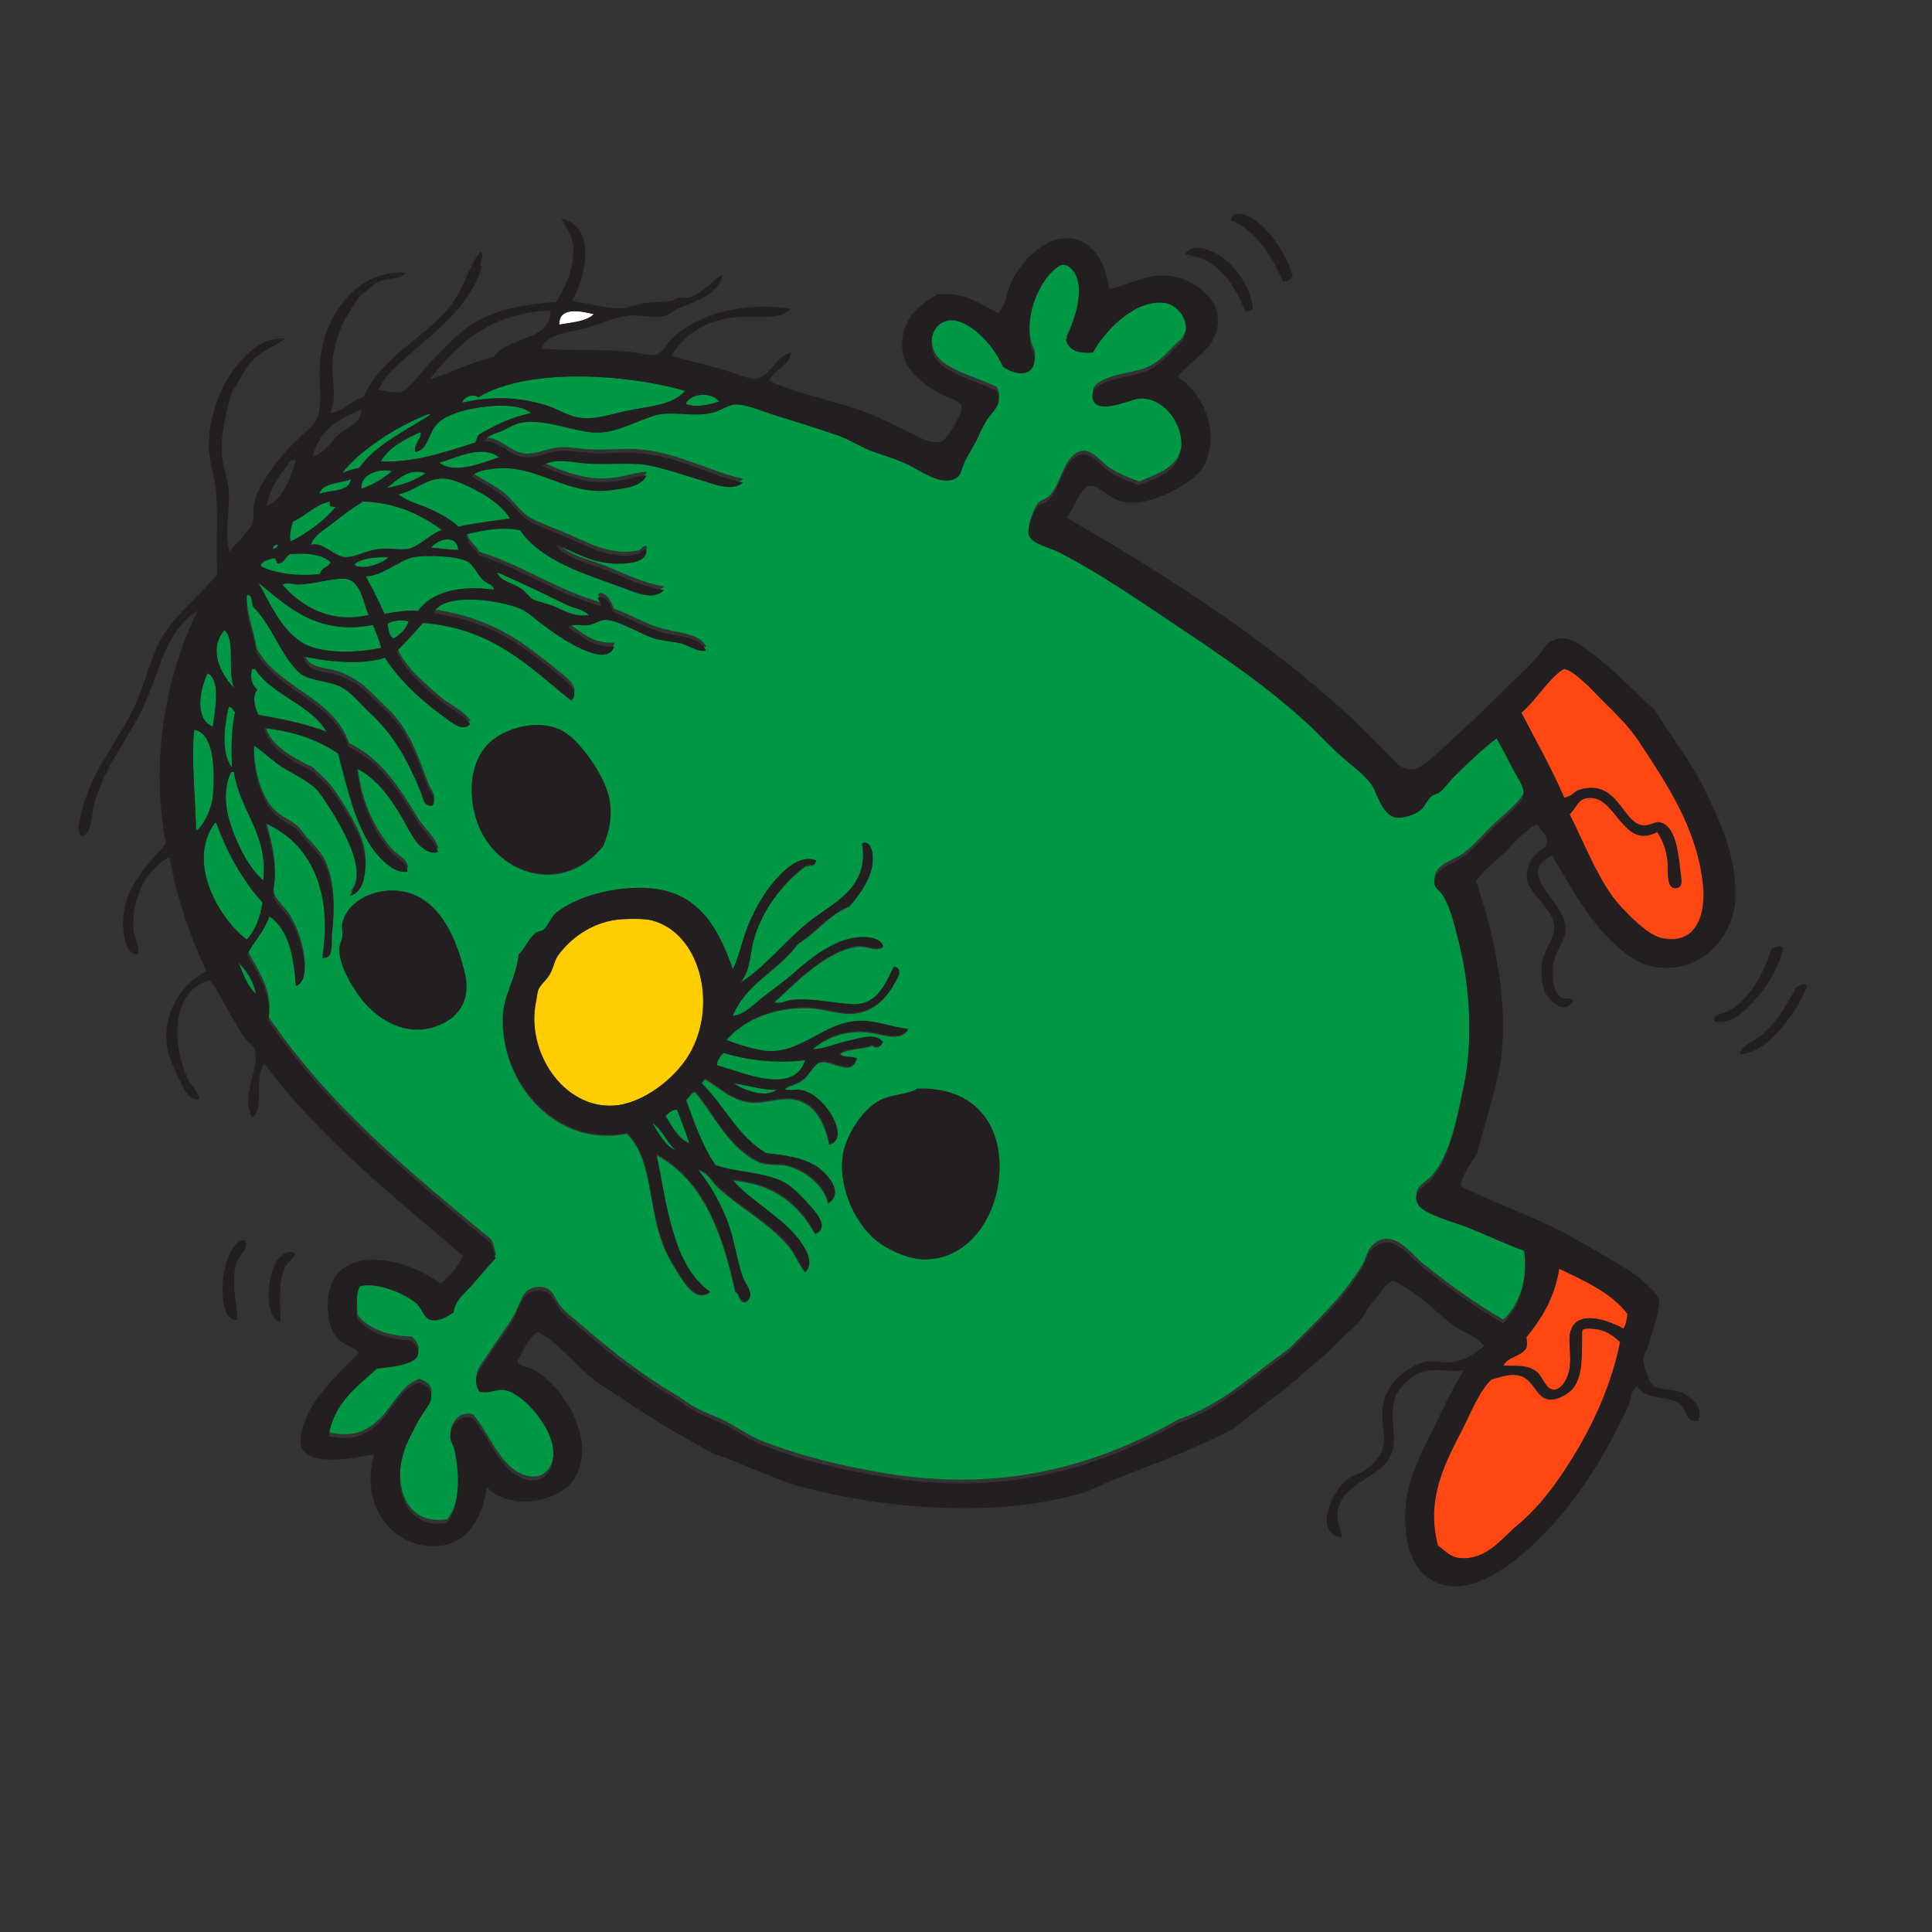 <?xml version="1.0" encoding="utf-8"?>
<!-- Generator: Adobe Illustrator 26.0.3, SVG Export Plug-In . SVG Version: 6.00 Build 0)  -->
<svg version="1.1" id="Layer_1" xmlns="http://www.w3.org/2000/svg" xmlns:xlink="http://www.w3.org/1999/xlink" x="0px" y="0px"
	 viewBox="0 0 512 512" style="enable-background:new 0 0 512 512;" xml:space="preserve">
<rect x="0" y="0" width="512" height="512" fill="#333333" stroke="none"/>
<style type="text/css">
	.st0{fill-rule:evenodd;clip-rule:evenodd;fill:#231F20;}
	.st1{fill-rule:evenodd;clip-rule:evenodd;fill:#009845;}
	.st2{fill-rule:evenodd;clip-rule:evenodd;fill:#FFFFFF;}
	.st3{fill-rule:evenodd;clip-rule:evenodd;fill:#FF4713;}
	.st4{fill-rule:evenodd;clip-rule:evenodd;fill:#FFCD00;}
</style>
<g>
	<path class="st0" d="M342.6,73.2c-0.7,0.6-1.1,1.5-2.5,1.4c-3.3-6.8-6.8-13.3-13.9-16.2c0-1.9,2.1-2,3.9-1.4
		C335.6,59,341.1,67.6,342.6,73.2"/>
	<path class="st0" d="M332,81.9c-0.6,0.2-1,0.7-2,0.6c-3-7.3-6.9-13.8-15.9-15.1c1.9-3.5,7.6-1,10.6,1.4C328,71.3,331.8,77,332,81.9
		"/>
	<path class="st1" d="M282.6,89.1c0.8,2.8,3.3,3.8,7.2,3.3c2.6-5.1,10.9-14.3,19-13.1c4,0.6,7.7,6.1,4.2,10.6
		c-3.2,2.6-5.2,6.1-10,7.8c-3.4,1.2-13.7,2-13.4,6.4c0.3,5.3,9.9,0.8,12,0.6c7.5-1,13.7,8.8,10.9,15.6c-1.6,3.9-5.9,5.3-10.6,7.3
		c-2.9-1.1-5-1.9-7.8-3.6c-2-1.3-4.7-5.1-7.5-4.5c-4.8,1.1-5.3,8.8-8.6,12c-0.9,0.8-2.1,0.9-2.8,1.7c-1.3,1.5-2.9,5.9-2.5,7.5
		c0.7,2.6,5.6,3.5,8.1,4.7c7.4,3.7,15.1,8.6,22.6,13.7c14.6,9.8,28.7,18.6,41.8,30.4c3.1,2.7,6.1,6,9.2,8.9c3.2,3.1,7.1,5.7,9.2,8.6
		c1.4,2,2.6,7.6,6.1,8.6c2,0.6,5.5-0.7,7-2c1.1-0.9,1.6-2.6,2.8-3.6c0.6-0.5,1.5-0.5,2.2-1.1c1.2-0.9,2.4-2.7,3.6-3.9
		c3.4-3.3,7.9-7.6,11.4-10.3c1.2,2.1,2.5,4.4,3.9,7.3c1.1,2.3,3.5,5.2,3.3,7.5c-0.1,2.3-5.9,6.8-7.8,8.6c-3.2,3.1-5.9,6.3-8.4,8.1
		c-2.7,1.9-7.7,2.9-7.5,6.7c0.1,1.5,1.3,1.9,2.2,3.3c2.3,3.6,3.6,9.4,4.7,14.2c2.4,10.2,3.5,24.4,0.8,37.4c-1.8,8.4-3.5,18-8.4,23.7
		c-1.6,1.9-5.6,3.3-3.6,6.7c1.6,2.8,10.6,5,13.9,6.4c5.7,2.3,10.6,4.5,14.2,5.9c1.1,8-1.2,15.1-5.6,19.2
		c-7.6-4.4-14.1-9.1-21.2-14.8c-3.2-2.5-8.3-10.2-13.7-4.7c-1.2,1.2-1.5,3.4-2.5,5c-4.9,8.3-12.8,15.6-19.5,22.3
		c-9.4,6.6-17.4,14.6-29.3,18.7c-16.4,9.3-34.2,15.4-54.9,15.9c-8,0.2-16.3-0.6-22.9-1.7c-11-1.8-22.8-4.7-32.6-8.6
		c-3.4-1.4-6.2-3.4-9.2-5c-3-1.6-6.5-2.6-9.5-4.5c-1.5-0.9-2.8-2-4.2-2.8c-8.9-5.2-16.7-11.4-24.5-18.1c-2.2-1.9-4.7-3.7-6.1-5.6
		c-1.5-2-2-5.4-6.4-4.7c-3.6,0.5-4,4.6-5.9,7.8c-2,3.3-4.3,6.3-6.7,10c-1.9,2.9-4.4,5.2-2.2,8.9c3,0.8,5-1.3,8.1,0
		c4.3,1.7,9.9,8.2,11.2,13.7c1.5,6.4-2,12.1-8.6,8.9c-5.8-2.8-8.7-11.6-12.5-15.6c-3.6-1-5.9,2.3-5.9,5c0,1.2,0.8,2.1,1.1,3.3
		c1.6,6.6,1.5,15.5-2,19.5c-10.8,1.8-14.5-8.8-11.4-18.7c0.8-2.4,2.3-5,3.3-7.3c1.4-2.8,3.7-5.4,3.9-6.7c0.5-3.1-1.6-3.9-3.1-4.5
		c-4.9,1.6-6.9,7-10.6,10.6c-3.1,2.9-6.5,5.1-13.4,3.6c1.4-8.8,7.5-12.9,12.8-17.9c5-0.6,15-1.5,9.2-7.5c-5.9-0.1-11.7-1.9-14.5-5.9
		c0-3.4-0.4-6,0.8-8.4c4.7-1.3,12.6,2.3,15.1,4.7c1.3,1.3,1.9,3.8,3.6,4.2c2.2,0.6,4.4-0.7,6.1-2c0.5-3.2,2.6-4.6,4.7-7
		c2.2-2.5,4.1-4.7,6.4-7.3c-0.4-1.5-0.5-3.2-1.4-4.2c-21.5-17.7-43-35.5-58.8-58.8c1.2-7.1-3-12.6-5.6-17.6c1.9-3.4,4.4-6.2,5.9-10
		c5,3.4,6.4,10.5,7,18.4c3.5-1.2,2.2-7.3,1.4-10.6c-0.6-2.4-1.8-5.1-3.1-7.3c-1.2-1.9-3.8-4-4.2-5.9c-0.3-1.5,0.2-3.1,0.3-4.5
		c0.1-5.3-1.1-9.6-2.5-14.8c12,5.2,17.9,18,15.1,35.7c3.3,0.2,2.3-3.7,2.5-5.9c0.7-5.8,0.9-12.7-1.7-18.7c-0.8-1.9-3.1-4.5-4.7-6.1
		c-1-0.9-2-2.8-3.1-3.6c-2.2-1.7-4.6-2.5-6.4-4.7c-3.3-4-5.1-11-4.7-17.3c2.6,1.7,4.8,4.2,8.1,6.1c3,1.8,7.1,3.6,9.2,6.4
		c3,4,9.1,13.7,9.8,19.8c0.4,3.5-0.2,5.4-1.7,7.5c4.3-0.9,4.9-8.2,3.3-13.4c-1.4-4.5-5.7-11.3-8.6-15.1c-1.5-1.9-3.3-3.1-4.5-4.5
		c-5.3-2.6-11.5-5.7-12.8-11.4c7.9,0.8,14.3,3.2,19.5,6.7c2.7,10.3,5.1,21.8,11.7,28.2c1.5,1.4,4,3.5,6.7,3.1
		c-0.1-2.6-2.7-3.3-4.2-5c-5-5.8-8.3-13.4-9.2-22.3c5.1,2.5,8.7,7.5,11.7,12.6c1.4,2.3,2.6,5.1,4.2,7c1.1,1.3,3.3,3.3,5.6,2.5
		c-0.9-3.1-3.6-5.1-5.3-7.8c-4.9-8-9.6-15.8-18.4-20.1c-4.2-12.3-18.7-14.4-24.5-25.1c-0.8-5.5-3-9.4-2.5-15.1
		c1.7-0.1,1.1,2.1,1.7,3.1c5,5.1,7.1,12.5,12,17.3c2.6,2.5,8.1,2,11.7,4.2c2.6,1.5,4.9,4.5,7.3,6.7c6.3,5.9,9.8,12.2,13.4,20.9
		c0.5,1.3,0.6,4,3.1,3.6c1.2-1.7-0.6-3.3-1.1-4.7c-3-7.8-5-14.4-10.9-20.1c-2.2-2.1-4.4-4.4-6.4-6.1c-1.6-1.4-4.9-3.2-7.3-3.9
		c-3.6-1-7.4-0.6-8.4-4.7c5.9,1.3,15.5,2.4,21.5,0.3c3.7,5.9,9.8,11.5,15.9,15.9c1.6,1.2,4.8,3.9,6.7,1.7c-2.3-3-5.9-4.3-8.9-7
		c-3.9-3.5-8.3-7-10.6-12.3c2.5-2.4,4.7-5,7-7.5c18.5,1.5,28.2,11.7,39.3,20.6c2.5-2.7-1.9-5.5-3.6-7c-2.2-1.9-5.1-4-7.2-5.6
		c-7.2-5.4-15.3-9.1-25.7-10.6c2.5-5.6,17.4-3.7,23.1-1.1c1.6,0.7,3.2,2.2,4.7,3.3c3.8,3,10,7.4,15.1,8.6c2.2,0.5,4.3,0.3,5-2
		c-6.2,0.4-8.6-3-12.3-5c1.6-1.2,3.3-0.3,5.3-0.6c1.6-0.2,3.2-1.4,4.5-1.4c3.6-0.1,9.7,4.1,13.4,5c2.6,0.7,4.9,0.7,7.3,1.4
		c2.2,0.6,4,2.1,6.1,1.7c-1.4-3-5.6-3.5-10.3-4.5c-5.3-1.1-10.2-4.3-14.2-5.6c-0.8-1.8-1.4-3.8-3.6-4.2c-1.6,0.6,1,1.7,0,2.5
		c-11.8-3.4-20.6-9.8-32.1-13.4c-1-2-3.1-2.8-3.3-5.6c4.8-1.1,8.9-2,14.2-1.1c5.5,8.1,16.9,11.5,27.3,15.3c3.3,1.2,7.9,3.4,10.9,0.6
		c-5.7-0.9-9.9-3.1-15.3-5.3c-5.2-2.1-10.5-2.9-13.4-6.7c4.7,1.6,9.5,5.1,16.7,5c3.1-0.1,7.4-0.5,7.3-3.6c-0.8-0.7-1.5,1.1-2.5,1.1
		c-7.6,1.5-13.9-2.6-19.8-5c-2.9-1.2-6.4-2.5-8.4-3.6c-3.2-1.8-5.1-5.6-8.6-7.8c-2.5-1.6-4.2-2.5-7-4.2c1.2-1.4,3.5-1.7,5.3-2
		c11.9-1.7,19.6,7.2,31.8,5.6c2.6-0.4,8-0.8,9.2-3.9c-4.1,0.3-7.8,2.2-13.7,1.7c-5.3-0.4-10.3-2.6-13.9-4.2
		c3.2-2.3,8.3-0.8,12.3-0.6c5.9,0.3,11.5-0.6,16.7,0.6c4.1,0.9,8.6,2.4,12.5,3.6c3.9,1.2,8.6,3.4,11.7,0.8
		c-8.2-1.7-17.2-6.9-27.3-7.8c-4-0.4-8.5,0.2-12.8,0c-2.8-0.1-5.7-0.7-8.4-0.6c-3.1,0.2-6.3,1.9-9.2,1.7c-4.1-0.3-6.8-4.5-10.9-4.2
		c1.1-1.8,3.2-2.1,4.7-2.8c1.7-0.7,3.4-1.9,5.3-2.2c5.8-0.9,11.5,1.6,17.6,2.5c6.8,1,11.8-2.7,18.1-4.5c3.9-1.1,9.8,0.7,14.8-0.6
		c2.1-0.5,4.2-2.1,6.1-2.2c2.9-0.2,8.3,2.2,11.2,3.1c5,1.5,10.4,3.2,15.6,5c3.2,1.1,5.8,2.8,8.4,3.9c3,1.2,6.3,2.2,9.8,3.6
		c3.8,1.6,9.8,6.7,13.9,3.6c0.9-0.7,1.3-2.9,2.2-4.7c0.7-1.3,1.8-3.1,2.8-5c0.9-1.7,1.7-3.5,2.5-5c1.6-2.8,4.7-4.3,2.8-8.1
		c-5-2.8-15.7-4.7-17-10.6c-1.3-5.6,2.6-9.7,7.8-7.5c4.6,1.9,8.8,7.2,10.9,11.7c2.6,1.9,8.1,3.4,8.4-2c0.1-1.5-0.8-2.5-1.1-3.9
		c-1.6-8.3,2.7-17.9,7.8-20.9c1.6-0.9,3.5,1,4.2,2.5C287.4,78,284.4,85.6,282.6,89.1 M161.3,211c-1.4-5.8-7.5-14.2-11.4-16.7
		c-6.4-4.1-15.3-1.5-19.5,2c-7,5.7-6.6,18.1-2,25.7c7,11.3,22.2,13.9,31.5,2.2C161.5,220.1,162.5,215.9,161.3,211 M228.5,224.1
		c1.5,10.6-6.4,14.7-12.3,19c-7.1,5.1-13.3,13.6-20.4,17.8c3.1-3.1,2.8-7.6,3.9-11.7c2.3-8.3,7.8-15,13.7-19.5
		c1.2-0.5,2.5,0.3,2.8-1.4c-4.5-1.8-9.1,3.1-11.2,5.6c-2.4,2.8-4.7,6.7-6.4,10.6c-1.9,4.3-2.6,9-4.5,12.6
		c-3.5-10.4-8.6-19.5-20.1-21.2c-8.7-1.2-20.4,1.3-26.5,6.1c-1.6,1.3-2.3,3.5-3.6,4.7c-0.5,0.5-1.5,0.5-2,0.8
		c-2.1,1.7-2.7,4.1-4.5,5.6c-0.5,5.9-4.1,10.9-4.2,16.7c-0.4,17.5,14.1,34.4,32.9,30.7c6.6,6.4,5.6,18.2,9.2,28.4
		c1,2.9,2.3,5.3,3.9,7.8c1.9,3,4.9,8.6,8.9,5.9c-9.9-6.8-11.6-23.4-14.2-36.5c12.4,6.7,17.5,20.6,20.9,36.3c1.3,0.6,0.8,2.9,2.8,2.8
		c2.7-1.7-0.1-4.4-0.8-6.4c-1.7-5.1-2.2-10.6-4.5-15.9c-2.2-5.1-4.5-9-7.5-12.8c2.6,0.5,3.6,2.9,5.3,4.5c6.1,5.7,13.6,9.4,19,15.9
		c1.7,2.1,2.5,4.6,4.2,6.7c2.7-2-0.3-6.6-1.4-8.1c-4.5-6.2-13.2-10.6-17.9-16.2c11.2,0.8,17.7,6.5,22,14.2c4-1.4-0.2-5.9-1.4-7.3
		c-1.9-2.2-4.6-5-6.7-6.1c-5.6-3-12.8-2.7-18.4-4.7c-3.4-4.9-5.6-11.2-7.8-17.3c1-0.6,1.2-2,2.5-2.2c4.5,5.4,7.3,11.6,13.1,16.2
		c1,0.8,2.9,2.1,4.2,2.5c2.4,0.8,5,0.3,7,0.8c4.7,1.2,9.9,5.1,10.9,10c4.4-2.6-0.3-7.5-2.5-9.2c-3.5-2.6-9.3-3.5-13.9-3.9
		c-7.6-4.4-11.2-12.8-17.3-18.7c0.7-0.1,0.6-0.9,1.1-1.1c3.8,2.1,5.9,4.7,10.6,5.9c4.4,1,8.6-1.1,12.8-0.6c5.6,0.8,8.4,6.2,9.5,12
		c1.4-0.3,2.1-1.2,2.2-2.5c0.4-3.6-4.6-10.8-9.5-11.7c-1.9-0.4-3.2,0.3-4.7-0.3c1.7-1.3,3.4-1.3,5.3-2.8c1.5-1.2,2.7-4.1,4.5-4.5
		c3.1-0.6,8,3.9,9.5-0.8c-1.1-0.8-3.9,0-4.5-1.4c2.1-1.5,6.1-1.2,8.6-2.2c1.2,0.9,2.2,0.3,2.8-0.8c-2.1-2.6-6.3-0.8-9.2-0.3
		c-3.5,0.7-6.1,2.2-9.5,2.2c3.1-2.8,8-5.2,14.2-4.7c4,0.3,9,2.8,11.2-0.6c-5-0.8-8.7-2.3-12.8-2.2c-10,0.2-15.9,9.7-26.2,7.8
		c-3.1-0.5-6.5-1.6-9.2-2.8c4.6-5.2,11.5-8.4,20.4-8.6c3.5-0.1,6.9,0.9,10.3,1.4c6.8,0.9,11-2.8,13.7-7.5c0.6-1.2,2.9-4.1,0-4.7
		c-2.3,4.7-4.4,10.2-10.6,10c-5.1-0.1-11.2-1.8-16.7-1.1c-1.6,0.2-2.8,1.1-4.5,0.6c5.2-4.7,12.9-13,21.2-14.8c3.4-0.8,5.5,1.4,7.8,0
		c-0.7-2-3-2.5-5-2.5c-7.1-0.2-13.9,5.2-18.7,9.5c-2.5,2.3-5.3,4.2-7.8,6.1c-2.8,2.1-5.1,5-8.4,5.3c3.4-8.8,12.2-12.1,17.3-19.2
		c4.9-3,8.1-7.7,13.7-10c2.4-2.9,7.2-8.6,5.9-14.5c-0.1-0.6-0.6-2.3-2-2.2h-0.6V224.1z M90.7,244.7c-0.2,1,0.2,2.3,0,3.6
		c-0.2,1.2-0.9,2.2-0.8,3.3c0.1,4.5,3.6,10.3,6.4,13.7c4.1,5,11.2,9.3,19,6.7c6.2-2.1,9.7-6.8,7.8-14.5
		c-2.6-10.6-8.1-22.3-20.4-21.5C96.9,236.5,91.8,239.8,90.7,244.7 M233.3,291.6c-5.2,2.7-9.4,10-10,15.1c-1,8.1,3.4,18.3,10,22.9
		c3.1,2.2,8.1,4.2,11.7,4.2c11.7,0,19-11.1,19.8-22.3c1-13.9-7-23.4-21.8-22.9c-0.2,0-0.3,0-0.3,0.3
		C239.3,290.2,236.2,290.1,233.3,291.6"/>
	<path class="st2" d="M157.4,83.3c-2,2-5.8,2.2-9.2,2.8C148.1,81.2,153.8,82.4,157.4,83.3"/>
	<path class="st1" d="M181.7,103.6c-3.7,3.9-9,3.9-15.6,5.3c-4.1,0.8-8.6,2.5-13.1,1.7c-2.7-0.5-5.5-2.4-8.6-3.3
		c-6.7-2-13.7-2.4-21.8-0.6c0.3-1.6,2.9-2.5,4.2-1.4C139.8,97.3,166.2,99.1,181.7,103.6"/>
	<path class="st1" d="M190.6,106.4c-2.2,0.8-6.4,1.8-8.9,0.6C183.1,104.1,188.6,103.8,190.6,106.4"/>
	<path class="st1" d="M101.6,106.7c-0.4,0.7-1.2,1-2.2,1.1C99.4,106.7,100.6,106.8,101.6,106.7"/>
	<path class="st1" d="M140.7,109.5c-5.4,1-9.6,3.2-13.7,5.6c-0.7,0.5-0.7,1.5-1.1,2.2c-7.6,2.3-15.8,5.4-25.1,5
		c2.3-3.9,6.4-5.9,10.6-7.8c0.5,1.7-1.8,2.8-1.4,5.3c3.6-0.7,3.3-5.1,6.1-7.8c3-2.8,10.7-4.4,16.7-4.5
		C135.6,107.5,139,107.9,140.7,109.5"/>
	<path class="st1" d="M114.2,109.8c-6.6,4.5-14.4,7.8-19,14.2c-1.7,0.3-3.1,0.8-4.5,1.4c2.4-3.3,6.2-6.3,10-8.9
		c3.8-2.6,8.1-4.9,12.6-6.7H114.2z"/>
	<path class="st1" d="M132.3,121.2c-4.1,1.3-11.8,4.7-15.9,1.4C121.1,121.3,127.7,117.7,132.3,121.2"/>
	<path class="st1" d="M103.9,124.8c-2.3,2-5,3.6-8.1,4.7C95.3,126.1,99.9,123.9,103.9,124.8"/>
	<path class="st1" d="M112.8,125.4c-2.8,2-6.3,3.2-10.3,3.9C105.1,127.4,108.3,123.7,112.8,125.4"/>
	<path class="st1" d="M135.1,137.4c-4.6,0.7-9.4,1.2-13.7,2.2c-2-2-4.7-3.4-7.5-4.7c-2.8-1.3-6-2-8.4-3.9c4.3-0.8,7.4-4.2,11.7-4.2
		c3.1,0,7.4,2.3,10.3,3.9C130.8,132.5,133.7,135,135.1,137.4"/>
	<path class="st1" d="M93,127c-0.4,3.6-6.4,2.9-8.4,3.9C85.5,127.8,90,128.2,93,127"/>
	<path class="st1" d="M89.1,134.3c-3.2,3.8-7.3,6.8-12,9.2c-0.6-1.5,0.2-3.9,0.6-5.3c3.5-1.5,5.6-4.4,9.8-5.3v1.1
		C87.7,134.3,88.4,134.3,89.1,134.3"/>
	<path class="st1" d="M117.2,140.4c-2.4,0.5-6.1,4.4-8.9,5c-1.9,0.4-4.9-0.2-7.3,0c-3.8,0.3-7.1,2.4-9.5,2.2
		c-3.2-0.2-5.6-4.1-9.2-3.3c1.2-2.7,4-4.1,6.1-5.9c2.2-1.8,4.5-3.6,7-5c0.1-0.3,0.6-0.2,0.6-0.6
		C105.3,133.2,111.6,136.5,117.2,140.4"/>
	<path class="st1" d="M121.4,145.7c-2.6,0-4.7-0.5-7.3-0.6C115.9,142.9,121.1,141.3,121.4,145.7"/>
	<path class="st1" d="M73.7,144.3c-0.2,0.6-0.6,1.1-1.4,1.1C72.4,144.7,72.8,144.3,73.7,144.3"/>
	<path class="st1" d="M87.7,149.1c-0.5,1.4-2.5,1.4-2.8,3.1c-5.7,0.8-11.7-0.1-15.6-2c-0.6-1.3,1.8-1.8,3.1-2.2
		c1.1-0.2,0.7,1.1,1.4,1.4c1.7-0.2,1.8-1.9,3.1-2.5C80.9,146.5,85.5,146.8,87.7,149.1"/>
	<path class="st1" d="M130.9,156.3c-8.9-1.3-16.6,0.5-20.1,5.6c-3.4-0.2-6.2,0.3-8.9,0.8c-1.6-3.5-3.2-6.8-5-10
		c3.9,0.2,9-4.3,12.5-5c3.2-0.7,11.8-0.4,14.5,1.1c1.6,0.9,2.6,3.5,4.2,5C129.1,154.7,130.6,154.7,130.9,156.3"/>
	<path class="st1" d="M103,147.7c-1.6,1.7-7,3.6-9.2,2C95.8,147.9,99.2,147.6,103,147.7"/>
	<path class="st1" d="M131.7,151.6c5.9,2.5,12.5,5.8,18.4,8.6c1.9,0.9,4.4,1,5.9,2.8c-3.9,0.4-5.8-0.9-8.9-2.2
		c-2.1-0.9-4.5-1.3-5.9-2c-1-0.5-1.8-1.9-3.1-2.8C135.7,154.3,132.4,154.1,131.7,151.6"/>
	<path class="st1" d="M97.7,163c-10.6,2.4-18.2-2.7-22.9-8.1c1.5-0.7,2.7,0,4.2,0c4.2,0,10.1-2.1,13.1-1.4
		C95.7,154.4,96.2,159.6,97.7,163"/>
	<path class="st1" d="M68.4,154.4c7.6,6.1,15.4,14.1,30.4,11.2c0.8,2,1.7,3.9,2.2,6.1c-5.7,1.2-13.4,1.6-18.7-0.3
		C75.4,168.9,71.7,160.2,68.4,154.4"/>
	<path class="st1" d="M108.3,164.7c-0.7,2.1-2.2,3.4-3.9,4.5c-1.3-0.5-1.4-2.3-1.7-3.9C103.9,164.5,106.7,164.1,108.3,164.7"/>
	<path class="st1" d="M59.5,166.9c3,2.8,0.7,10.3,2.5,15.3C58.4,178.6,55.1,172,59.5,166.9"/>
	<path class="st1" d="M66.8,177.2h0.8c4.7,7.2,14.5,9.3,19,16.7c-5.5-2.1-11.7-3.4-18.1-4.5c-0.9-1.5-1.8-5.1-0.3-6.7
		C66.7,181.5,66.2,179.7,66.8,177.2"/>
	<path class="st3" d="M415.9,215.7c1.5-1.5,2.2-3.7,4.2-4.2c8.1-1.8,9.5,14,19,8.9c1.3,1.9,2.5,4.6,2.8,8.1c0.2,2.4-0.5,7.5,2.5,6.7
		c1.7-0.5,1.1-2.1,0.8-4.7c-0.5-4.9-1.4-11.8-5.3-12.6c-1.4-0.3-2.8,1-4.5,0.8c-5.7-0.5-6.6-12.4-16.7-9.5c-1.8,0.5-1.5,1.5-4.2,2.2
		c-3.5-7.9-7.6-15.1-11.4-22.6c3.6-3.1,7-8.9,10.9-11.4c1.6-1,7.1,4.5,8.6,6.1c4.4,4.6,8.4,7.9,12,13.4
		c6.8,10.3,15.1,22.3,16.7,37.7c0.8,8-2,16.1-11.2,13.9c-3.6-0.9-8.4-6-10.9-8.6C423.8,233.9,420,223.8,415.9,215.7"/>
	<path class="st1" d="M55,178.4c3.7,1.9,1.9,10,1.4,14.2C51.4,190.5,53,182.6,55,178.4"/>
	<path class="st1" d="M60.6,187.3c1,0,1.1,1,1.7,1.4c-1.1,4.5-1,10.3-0.8,14.8C58.5,199.5,59.4,192.6,60.6,187.3"/>
	<path class="st0" d="M159.9,224.1c-9.3,11.6-24.6,9.1-31.5-2.2c-4.6-7.5-5.1-19.9,2-25.7c4.2-3.5,13.2-6.1,19.5-2
		c4,2.6,10,10.9,11.4,16.7C162.5,215.9,161.5,220.1,159.9,224.1"/>
	<path class="st1" d="M51.4,193.4c5.1,0.8,5.6,9.7,5,17.3c-0.4,4.3-2.8,8.4-4.5,9.5C51.8,211.5,50.6,200.9,51.4,193.4"/>
	<path class="st1" d="M61.2,204.6H62c1.6,10.4,9.1,16.4,7.8,28.7c-3.4-2.7-6.7-8.8-8.6-14.5C59.6,214,59.2,209.1,61.2,204.6"/>
	<path class="st1" d="M57.3,218c2.9,8.2,7,15.3,12.3,21.2c-0.7,3.9-1.9,7.4-4.2,9.8c-7.1-5.3-16.2-20.4-8.4-31H57.3z"/>
	<path class="st0" d="M102.7,236.1c12.3-0.8,17.8,10.9,20.4,21.5c1.9,7.7-1.7,12.4-7.8,14.5c-7.7,2.6-14.8-1.7-19-6.7
		c-2.8-3.4-6.3-9.2-6.4-13.7c0-1.2,0.7-2.2,0.8-3.3c0.2-1.3-0.2-2.6,0-3.6C91.8,239.8,96.9,236.5,102.7,236.1"/>
	<path class="st4" d="M164.7,243.6c1.9-0.1,6-0.3,8.1,0.3c13,3.4,17.5,22.6,10,35.4c-3.9,6.7-12.6,13.2-20.1,13.7
		c-13.5,0.8-23.4-14.5-20.6-27.6c0.2-0.8,0.2-2.1,0.6-3.1c0.5-1.3,2.1-2.5,3.1-4.2c1-1.9,1.2-3.7,2.2-5
		C151.8,247.9,157.8,244.1,164.7,243.6"/>
	<path class="st0" d="M472.6,251.2c-1.4,6.1-5.2,11.6-9.2,15.6c-2.1,2.1-5.6,4.8-9.2,3.9c-0.2-2,2.7-2.1,3.9-2.8
		c5.7-3.2,9.2-9.7,11.4-16.5C470.7,251.1,471.3,250.2,472.6,251.2"/>
	<path class="st1" d="M63.1,255.1c2.2,2.2,4,4.7,4.7,8.4C65.5,261.4,64.5,258.1,63.1,255.1"/>
	<path class="st0" d="M479,261.2c-1.7,4.5-4.9,9.1-8.1,12.6c-2.4,2.6-5.8,5.4-9.8,5.6c0.4-2.6,3.3-3.1,5-4.5
		c4.3-3.4,7.3-8.3,10-13.4C477.4,261,477.7,260.5,479,261.2"/>
	<path class="st1" d="M213.5,281c-3.1,9.6-16.6,3.2-23.4,1.4c-0.3-1,0.8-2.6,1.7-3.3C198,280.9,205.2,281.9,213.5,281"/>
	<path class="st1" d="M194.5,287.1c3,0.3,7.9,1.9,11.4,1.7C202.8,291.1,197,288.9,194.5,287.1"/>
	<path class="st0" d="M242.7,288.8c0-0.2,0.1-0.3,0.3-0.3c14.7-0.6,22.8,8.9,21.8,22.9c-0.8,11.2-8.1,22.3-19.8,22.3
		c-3.6,0-8.6-2-11.7-4.2c-6.6-4.6-11.1-14.8-10-22.9c0.6-5.1,4.8-12.4,10-15.1C236.2,290.1,239.3,290.2,242.7,288.8"/>
	<path class="st1" d="M182.8,303c-3.2-1.4-4.6-4.5-6.4-7.3c0.8-0.7,1.5-1.7,3.1-1.7C180.6,297.1,181.7,300,182.8,303"/>
	<path class="st0" d="M65.1,329c0.6,2.3-1.8,3.5-2.5,5.9c-1.4,4.7,0.2,10.3,0.3,14.8c-3.8,0.7-4-6.4-3.9-9.2
		c0.2-4.8,1.8-9.6,4.5-11.7C63.9,328.9,65.1,328.4,65.1,329"/>
	<path class="st0" d="M78.2,332.3c-0.5,1.4-1.8,1.9-2.5,3.3c-2.2,4.3-1.3,10.3-1.4,14.8c-4.7-1.8-3.4-12.5-0.8-16.5
		C74.3,332.7,76.6,330.8,78.2,332.3"/>
	<path class="st3" d="M413.2,336.2c6.8,3.3,13.8,6.3,18.1,12c-0.2,1.5-0.4,2.9-1.1,3.9c-4.9-2.7-13.2-5.2-14.2,1.7
		c-0.3,2.2,0.4,5.7,0,8.6c-0.4,2.9-2.2,5.9-4.2,5.9c-2.1,0-3-3.6-4.5-4.7c-2.5-2-4.7-1.5-8.9-1.7c1.2-2.4,4.8-2.4,6.1-4.7
		c0.3-1.2,0.1-1.5,0-2.8C408.5,349.4,412,344,413.2,336.2"/>
	<path class="st3" d="M429.3,355.7c-2.2,11-7,21.6-12.8,31c-4.2,6.7-8.6,12.7-14.8,17.9c-3.6,3-7.8,8.9-14.8,8.4
		c-2.7-0.2-3.8-2-5.9-3.3c-3.3-12.2,1.8-21.8,6.4-30.7c2.5-4.9,4.5-10.2,7.8-13.4c2.7-0.7,4.6-1.5,7-1.1c4.2,0.7,4.8,6,8.1,6.4
		c2.6,0.4,5.5-1.7,6.4-2.8c3-3.6,2.3-9.7,2.5-15.1c0-0.5,0.2-0.7,0.6-0.8C424.6,351.7,427.1,353.6,429.3,355.7"/>
	<path class="st0" d="M148.8,57.9c9.4,2.1,6.5,15.5,2.8,21.8c4,0.6,8.7,2.1,13.1,2c1.9-0.1,4.2-1.1,6.4-1.4c2.4-0.3,4.9-0.2,7-0.6
		c0.7-0.1,1-0.7,1.7-0.8c0.8-0.2,1.8,0.2,2.5,0c4.1-1.1,6.3-4.6,9.2-6.1c-1.3,5.5-6.8,6.8-11.7,8.9c-1.1,0.5-2.3,1.6-3.6,2
		c-3.2,0.9-6.7-0.5-10,0c-3.2,0.4-6.9,2.1-10.3,3.1c-5.4,1.5-10.6,1.3-12.5,5.6c8.1,0.6,15.7,0.1,23.4,0.8c1.9,0.2,5.3,1.2,7,0.8
		c1.7-0.4,3.2-3.3,4.7-4.7c6.8-6.1,18-9.3,31-7.5c-2.5,3.1-8.4,1.9-13.7,2.2c-8.5,0.6-14.4,4.5-17.9,10.3c4.8,1.4,8.9,2.2,14.5,3.9
		c2.7,0.8,6.5,2.5,8.1,2.2c3.4-0.5,5.5-6.3,9.2-7c-0.7,3.8-4.4,4.5-5.9,7.5c8.4,3.9,20,5.7,29.6,10c2,0.9,4.9,2.5,7.5,3.6
		c2.2,1,5.7,3.4,8.6,2.5c1.2-0.3,5.9-7.4,5.3-9.5c-0.4-1.3-4.4-2.4-6.4-3.6c-4.4-2.6-10.3-6.6-9.2-14.5c0.8-5.6,4.5-8.6,9.2-11.4
		c7.7-0.7,11.4,2.7,16.2,5c2.2-2.6,2.2-6.5,4.2-9.8c2.8-4.6,7.5-9.5,12.8-10c7.3-0.8,11.5,6,12.3,13.4c4.8-0.9,9.2-3.9,15.1-3.6
		c6,0.3,13.1,4.9,13.7,10.9c0.8,8.2-6.9,11.1-10.6,15.9c7.6,5.1,11.3,15.9,6.7,24c-2.2,3.9-10.6,8.3-16.2,9.2
		c-2.6,0.4-4.6,0.3-6.7-0.6c-2.5-1-5.2-4-7.3-3.6c-2.1,0.4-4.6,6.9-5.9,8.4c32.3,18.7,63.1,38.8,87.6,65.3c3.8,2.6,5.6,1.4,9.2-1.7
		c7.1-6.2,13.9-12.8,20.4-19.2c3.7-3.7,7.3-6.6,10-10.9c3.2-2.4,6-1.8,9.5,0.6c6.6,4.4,13.2,11.5,19,16.7c4.3,6.9,9.8,13.7,13.7,22
		c3.8,8.1,8.1,16.6,7.8,27.9c-0.2,10.1-9.4,21.1-22.6,18.1c-1.4-0.3-3.3-1.2-4.5-2c-9.5-5.9-15.7-17.5-21.5-27.3
		c-10.2,5,3.5,12,3.6,19.2c0.1,3.7-3,6-3.3,10c-0.2,2.7-0.2,6.8,2,8.4c0.8,0.5,3,0.1,3.3,0.8c-2.1,4.4-6.7-0.2-7.5-2.2
		c-0.8-1.9-1-5-0.8-7.3c0.3-3.6,3.4-6.8,3.3-9.8c0-4.8-6.9-8.9-7.3-13.1c-0.2-2.1,1-4.6,2-5.9c0.9-1.2,3.1-1.9,3.3-3.1
		c0.5-2.4-2.1-4.2-2.5-5.3c-3.4,1.6-5.8,4.7-8.4,7.3c-2.6,2.6-5.7,4.7-7.8,7.8c4.4,13.2,9.5,33.7,5.9,51c-1.6,7.5-4,14.3-5.6,21.2
		c-1.7,2.7-3.7,5-4.5,8.6c11.1,5.6,21.6,8.6,33.2,15.6c3.3,2,6.7,3.8,10.9,6.4c2.6,1.6,8.2,6.1,8.6,8.4c0.1,0.6-0.1,1.8-0.3,2.8
		c-0.5,2.5-1.8,6.3-2.5,8.9c-0.3,1.1-1.3,2.5-1.4,3.6c-0.1,1.8,1.4,6.2,2.8,7.3c1.5,1.1,5.2,0.7,7.3,1.7c3.3,1.6,5.5,3.8,4.5,7.5
		c-3.5,0.8-3.1-3.1-5-4.5c-3.2-2.3-9.4-0.9-11.2-4.7c-1.2,1-1.8,2.5-2,4.5c-3.3,7.3-7.7,15.4-12.3,22c-4.9,7-11,14.1-17.9,19.5
		c-5,3.9-13.7,9.6-21.5,5.9c-5.9-2.8-8-10-7.8-18.1c0.2-7.7,3.3-14.1,6.4-20.4c3.1-6.2,5.8-12.4,9.2-17.6c-3.1,0.7-6.6-0.6-10.6,0.3
		c-2.5,0.5-6.8,4-7.8,7.3c-1.4,4.6,0.6,10-0.6,13.9c-2.2,7.2-13.1,7.7-14.5,15.9c-0.5,2.9,1.1,5.3,1.1,7c-8.2-1.3-1.9-13.5,2-15.9
		c1.3-0.8,3-1.1,4.2-2c1.7-1.2,3.9-3.5,4.5-5.3c1.1-3.5-0.2-7,0-10c0.2-3.3,1.2-6,3.6-8.6c1.5-1.6,4.8-4.2,7.3-4.7
		c2.7-0.6,5.4,0.3,7.5,0c3.6-0.4,5.8-2.2,8.6-4.2c-1.7-2.5-4.6-3.3-7.3-5c-3.8-2.5-7-6.1-10.3-8.4c-0.4-0.3-5.7-3.9-6.4-3.9
		c-1.7,0-3.6,3.4-5,5c-2,2.3-2.9,4.4-4.2,5.9c-1.3,1.5-3.5,3.1-5.3,5c-3.1,3.4-6.3,5.7-9.8,8.9c-5.4,5-12.5,9.4-17.9,14.2
		c-9.8,5.2-20.5,9.2-32.1,13.7c-2.6,1-5.1,2.5-7.8,3.3c-21.6,6.7-50.7,4.7-73.4-1.1c-8.5-2.2-16.6-6.5-24.8-9.2
		c-8.3-4.6-16.3-9.1-24-14.5c-2.4-1.7-5.2-3.2-7.5-5c-5.2-4-9.1-9.7-15.1-12.8c-2.4,1.9-3.8,5-5.3,7.8c0.8,1.7,2.6,1.4,4.2,2.2
		c8.6,4.7,17.6,20.2,10.3,29.8c-4.3,5.6-16.8,7.5-22.6,1.4c-1,7.8-5,15-12.8,15.6c-12.5,1-21-11.4-17-24.3
		c-4.9,0.9-18.2,3.7-19.5-2.5c-0.4-2.1,0.6-5,1.4-7c2.6-6.8,9.7-12.7,13.9-17.3c-1.3-1.8-3.6-2-5.3-3.6c-3.7-3.7-3.7-13-0.6-17
		c6.3-8.2,21.8-2.6,27.6,2.2c2.6-1.9,4.5-4.5,6.1-7.3c-18.6-16-38-31.2-52.7-51c-2.9,3.2,0.1,12.4-3.3,14.2
		c-3.1-5.9,1.9-12.2,0.8-17.6c-0.3-1.7-2-2.3-3.1-3.9c-3-4.5-5.7-10.5-8.9-14.8c-9.8,2.3-10.4,16.4-5.9,25.9c1,2.1,2.9,3.6,3.1,5.6
		c-2.9,0.4-4.2-3-5.3-5.3c-1.1-2.3-2.6-5.2-3.1-7.8c-1.8-9.9,4-17.5,10.3-20.9c-4.3-9-7.7-18.9-9.8-30.1
		c-5.6,2.5-10.3,10.8-9.5,19.2c0.2,2.4,1.7,4.1,1.1,6.4c-3.4,0.4-3.9-5.6-3.9-8.4c0.2-9.7,7-15.6,11.4-20.9
		c-4.5-22.7,0.5-45.8,8.4-61.6c-4.2,2.2-7.5,7.5-9.5,12.8c-2.1,5.7-3.9,11.1-6.7,16.2c-4,7.3-9.1,13.7-11.4,22.9
		c-0.6,2.6-0.4,7.1-3.1,7.8c-1.7-1.3-0.5-3.9-0.3-5.3c2.5-12.6,11.1-20.9,15.3-31.5c2.8-7,3.8-13.1,8.1-18.7
		c3.9-5.1,8.6-8.9,12.8-13.9c-0.5-7,0.2-14.2-0.3-21.5c-0.3-4.3-1.9-8.2-2-12.3c0-11.2,5.9-22.6,13.9-27.3c1.9-1.1,4.3-1.5,6.4-1.4
		c-3.3,2.5-7,3.5-9.5,6.7c-1.9,2.4-2.8,5.1-4.7,7.5c-1.2,4.8-3.2,11.1-2.5,17.3c0.3,2.7,1.4,5.4,1.7,8.4c0.5,5.5-1.4,11.2,0.3,16.7
		c1.1-2,5-5.1,5.9-7.5c0.7-2,0.1-3.7,0.6-5.6c0.8-3.5,3.1-6.8,5-9.5c2.9-4.1,6.6-7.3,10.3-10.9c3.2-3.1,1.9-9.4,2-14.8
		c0.1-12.5,8.9-26.8,22.9-25.7c-1.7,1.9-4.8,1.3-7,2.2c-2.2,1-3.2,2.7-5,3.6c-3.7,5.3-7.2,10.8-7.5,18.7c-0.2,4.2,1.3,8.6-0.6,12.6
		c3.3,0,5.5-3.4,8.9-4.2c4.7-10.9,16.2-15.5,23.1-24.3c3.3-4.2,4.3-9.6,7.8-14.2c1.5,0.8-0.7,2.8,0.3,4.2
		c-2.9,9.5-10.4,15.4-17.3,21.5c-3.6,3.2-7.9,6.2-10,10.9c1.6,0.2,4,1,5.9,0.6c2.3-0.6,5.5-5.5,7.5-7.5c2.6-2.6,5.3-5.5,7.5-7.5
		c6.7-6.1,15-8,26.2-8.9c2-3.1,4.4-8,4.5-12.8C152.5,63.3,150.2,60.9,148.8,57.9 M285.1,72.9c-0.7-1.5-2.6-3.4-4.2-2.5
		c-5.1,3-9.4,12.6-7.8,20.9c0.3,1.5,1.2,2.4,1.1,3.9c-0.3,5.4-5.8,3.9-8.4,2c-2-4.5-6.3-9.8-10.9-11.7c-5.2-2.2-9.1,2-7.8,7.5
		c1.3,5.9,12,7.8,17,10.6c1.9,3.8-1.2,5.3-2.8,8.1c-0.9,1.5-1.7,3.3-2.5,5c-1,1.9-2.1,3.7-2.8,5c-1,1.9-1.3,4.1-2.2,4.7
		c-4.1,3.1-10.1-2-13.9-3.6c-3.4-1.5-6.8-2.4-9.8-3.6c-2.6-1.1-5.2-2.8-8.4-3.9c-5.2-1.8-10.6-3.5-15.6-5c-2.8-0.8-8.3-3.2-11.2-3.1
		c-1.9,0.1-4,1.7-6.1,2.2c-5,1.2-10.9-0.5-14.8,0.6c-6.3,1.8-11.4,5.5-18.1,4.5c-6.1-0.9-11.8-3.4-17.6-2.5
		c-1.9,0.3-3.6,1.5-5.3,2.2c-1.6,0.7-3.7,1-4.7,2.8c4-0.3,6.8,3.9,10.9,4.2c2.9,0.2,6.1-1.5,9.2-1.7c2.7-0.2,5.5,0.4,8.4,0.6
		c4.3,0.2,8.8-0.4,12.8,0c10.2,0.9,19.2,6.1,27.3,7.8c-3.1,2.6-7.8,0.3-11.7-0.8c-4-1.2-8.4-2.7-12.5-3.6
		c-5.2-1.1-10.8-0.3-16.7-0.6c-4-0.2-9.1-1.8-12.3,0.6c3.7,1.6,8.6,3.7,13.9,4.2c5.8,0.5,9.6-1.3,13.7-1.7c-1.2,3.2-6.6,3.5-9.2,3.9
		c-12.2,1.7-19.9-7.3-31.8-5.6c-1.8,0.3-4.1,0.5-5.3,2c2.8,1.6,4.5,2.6,7,4.2c3.5,2.3,5.4,6,8.6,7.8c2,1.1,5.4,2.4,8.4,3.6
		c5.9,2.4,12.2,6.5,19.8,5c1-0.1,1.7-1.8,2.5-1.1c0.2,3.1-4.2,3.6-7.3,3.6c-7.3,0.1-12-3.4-16.7-5c2.9,3.8,8.1,4.6,13.4,6.7
		c5.4,2.2,9.6,4.4,15.3,5.3c-2.9,2.9-7.6,0.6-10.9-0.6c-10.4-3.8-21.8-7.2-27.3-15.3c-5.3-0.9-9.4,0-14.2,1.1
		c0.2,2.8,2.3,3.6,3.3,5.6c11.5,3.6,20.3,10,32.1,13.4c1-0.8-1.6-1.9,0-2.5c2.2,0.4,2.9,2.4,3.6,4.2c4,1.3,8.9,4.5,14.2,5.6
		c4.7,0.9,8.9,1.4,10.3,4.5c-2.1,0.5-4-1-6.1-1.7c-2.3-0.7-4.6-0.7-7.3-1.4c-3.7-1-9.8-5.1-13.4-5c-1.3,0-2.8,1.2-4.5,1.4
		c-2,0.2-3.7-0.6-5.3,0.6c3.7,2,6.1,5.4,12.3,5c-0.7,2.2-2.8,2.5-5,2c-5.1-1.2-11.2-5.6-15.1-8.6c-1.5-1.2-3.2-2.7-4.7-3.3
		c-5.7-2.5-20.7-4.5-23.1,1.1c10.4,1.5,18.5,5.2,25.7,10.6c2.2,1.6,5,3.7,7.2,5.6c1.8,1.5,6.2,4.3,3.6,7
		c-11.1-8.9-20.8-19.2-39.3-20.6c-2.3,2.6-4.5,5.1-7,7.5c2.3,5.3,6.7,8.8,10.6,12.3c3,2.7,6.6,4,8.9,7c-1.9,2.2-5-0.5-6.7-1.7
		c-6.1-4.4-12.2-10-15.9-15.9c-5.9,2.1-15.6,1-21.5-0.3c1,4.2,4.7,3.7,8.4,4.7c2.4,0.7,5.7,2.5,7.3,3.9c2,1.8,4.2,4,6.4,6.1
		c5.9,5.7,7.9,12.3,10.9,20.1c0.6,1.4,2.3,3.1,1.1,4.7c-2.5,0.4-2.5-2.3-3.1-3.6c-3.6-8.7-7.1-15-13.4-20.9
		c-2.4-2.2-4.7-5.2-7.3-6.7c-3.6-2.1-9.1-1.6-11.7-4.2c-4.9-4.8-7-12.2-12-17.3c-0.6-1,0-3.2-1.7-3.1c-0.5,5.7,1.7,9.6,2.5,15.1
		c5.9,10.7,20.3,12.8,24.5,25.1c8.8,4.3,13.5,12.1,18.4,20.1c1.7,2.7,4.4,4.7,5.3,7.8c-2.3,0.8-4.5-1.2-5.6-2.5
		c-1.5-1.9-2.8-4.6-4.2-7c-3-5.1-6.6-10-11.7-12.6c0.9,8.9,4.2,16.5,9.2,22.3c1.5,1.7,4.1,2.4,4.2,5c-2.7,0.5-5.2-1.6-6.7-3.1
		c-6.6-6.4-9-17.9-11.7-28.2c-5.2-3.5-11.6-5.9-19.5-6.7c1.3,5.7,7.5,8.8,12.8,11.4c1.1,1.4,3,2.6,4.5,4.5
		c2.9,3.7,7.3,10.6,8.6,15.1c1.6,5.2,1,12.5-3.3,13.4c1.5-2.1,2.1-4,1.7-7.5c-0.7-6.1-6.8-15.8-9.8-19.8c-2.1-2.8-6.2-4.6-9.2-6.4
		c-3.3-2-5.4-4.4-8.1-6.1c-0.3,6.2,1.5,13.3,4.7,17.3c1.8,2.2,4.2,3,6.4,4.7c1,0.8,2.1,2.7,3.1,3.6c1.6,1.6,3.9,4.3,4.7,6.1
		c2.6,6,2.4,12.9,1.7,18.7c-0.3,2.1,0.8,6.1-2.5,5.9c2.8-17.7-3.1-30.5-15.1-35.7c1.4,5.1,2.6,9.5,2.5,14.8c0,1.4-0.6,2.9-0.3,4.5
		c0.4,1.9,3,3.9,4.2,5.9c1.3,2.1,2.5,4.8,3.1,7.3c0.8,3.3,2.1,9.4-1.4,10.6c-0.6-7.9-1.9-15-7-18.4c-1.4,3.9-4,6.6-5.9,10
		c2.6,5,6.8,10.5,5.6,17.6c15.9,23.3,37.3,41.1,58.8,58.8c0.8,1,1,2.7,1.4,4.2c-2.3,2.5-4.2,4.8-6.4,7.3c-2.1,2.3-4.2,3.8-4.7,7
		c-1.7,1.2-3.9,2.5-6.1,2c-1.7-0.4-2.3-2.9-3.6-4.2c-2.5-2.4-10.4-6-15.1-4.7c-1.3,2.4-0.9,5-0.8,8.4c2.9,3.9,8.6,5.8,14.5,5.9
		c5.8,6.1-4.2,7-9.2,7.5c-5.3,4.9-11.4,9-12.8,17.9c6.9,1.5,10.3-0.7,13.4-3.6c3.7-3.6,5.7-9,10.6-10.6c1.5,0.6,3.6,1.4,3.1,4.5
		c-0.2,1.3-2.5,3.9-3.9,6.7c-1.1,2.3-2.6,4.8-3.3,7.3c-3.1,9.9,0.7,20.5,11.4,18.7c3.5-4.1,3.5-13,2-19.5c-0.3-1.3-1.1-2.1-1.1-3.3
		c0-2.7,2.2-6.1,5.9-5c3.8,4.1,6.8,12.9,12.5,15.6c6.7,3.2,10.1-2.5,8.6-8.9c-1.3-5.4-6.9-11.9-11.2-13.7c-3.1-1.3-5.1,0.8-8.1,0
		c-2.2-3.7,0.3-6,2.2-8.9c2.4-3.7,4.7-6.7,6.7-10c1.9-3.2,2.3-7.3,5.9-7.8c4.4-0.7,4.9,2.7,6.4,4.7c1.4,1.9,4,3.7,6.1,5.6
		c7.8,6.8,15.6,12.9,24.5,18.1c1.4,0.8,2.7,1.9,4.2,2.8c3,1.9,6.4,2.8,9.5,4.5c3,1.6,5.8,3.6,9.2,5c9.8,4,21.6,6.8,32.6,8.6
		c6.6,1.1,14.9,1.9,22.9,1.7c20.7-0.5,38.5-6.6,54.9-15.9c11.9-4.1,19.9-12.1,29.3-18.7c6.7-6.7,14.6-14,19.5-22.3
		c1-1.6,1.3-3.8,2.5-5c5.4-5.4,10.5,2.2,13.7,4.7c7.1,5.6,13.6,10.4,21.2,14.8c4.4-4.1,6.7-11.2,5.6-19.2c-3.6-1.3-8.5-3.5-14.2-5.9
		c-3.3-1.4-12.4-3.7-13.9-6.4c-2-3.4,2.1-4.8,3.6-6.7c4.8-5.7,6.6-15.3,8.4-23.7c2.7-12.9,1.6-27.1-0.8-37.4
		c-1.2-4.8-2.4-10.6-4.7-14.2c-1-1.5-2.2-1.8-2.2-3.3c-0.2-3.8,4.8-4.8,7.5-6.7c2.5-1.8,5.2-5,8.4-8.1c1.9-1.8,7.7-6.3,7.8-8.6
		c0.1-2.3-2.2-5.2-3.3-7.5c-1.4-2.8-2.7-5.2-3.9-7.3c-3.6,2.7-8.1,7-11.4,10.3c-1.2,1.2-2.4,3-3.6,3.9c-0.7,0.6-1.6,0.6-2.2,1.1
		c-1.2,1-1.7,2.7-2.8,3.6c-1.5,1.3-5,2.5-7,2c-3.5-1-4.8-6.7-6.1-8.6c-2.1-3-6-5.6-9.2-8.6c-3.1-2.9-6.1-6.2-9.2-8.9
		c-13.2-11.8-27.3-20.6-41.8-30.4c-7.5-5-15.2-9.9-22.6-13.7c-2.5-1.3-7.4-2.2-8.1-4.7c-0.4-1.6,1.2-6,2.5-7.5
		c0.7-0.8,1.9-0.8,2.8-1.7c3.3-3.2,3.8-10.9,8.6-12c2.8-0.7,5.5,3.2,7.5,4.5c2.8,1.7,4.9,2.5,7.8,3.6c4.7-1.9,9-3.3,10.6-7.3
		c2.8-6.8-3.4-16.6-10.9-15.6c-2.1,0.3-11.7,4.8-12-0.6c-0.3-4.4,10-5.2,13.4-6.4c4.8-1.7,6.9-5.2,10-7.8c3.5-4.5-0.2-10-4.2-10.6
		c-8-1.2-16.4,8-19,13.1c-4,0.4-6.5-0.6-7.2-3.3C284.4,85.6,287.4,78,285.1,72.9 M113.9,100.5c5.1-1.4,10.9-4.6,17-5.9
		c2.2-3.6,8.4-4.3,12-6.7c1.5-1,3.7-3.5,2.8-5.6C129.7,83,121.2,91.2,113.9,100.5 M148.2,86c3.4-0.6,7.2-0.8,9.2-2.8
		C153.8,82.4,148.1,81.2,148.2,86 M126.7,105.3c-1.3-1.1-3.9-0.2-4.2,1.4c8-1.8,15.1-1.4,21.8,0.6c3.1,0.9,6,2.8,8.6,3.3
		c4.5,0.9,9-0.8,13.1-1.7c6.6-1.4,11.9-1.4,15.6-5.3C166.2,99.1,139.8,97.3,126.7,105.3 M181.7,107c2.5,1.2,6.7,0.2,8.9-0.6
		C188.6,103.8,183.1,104.1,181.7,107 M132.9,107.5c-6.1,0-13.7,1.6-16.7,4.5c-2.9,2.7-2.5,7.1-6.1,7.8c-0.4-2.5,1.9-3.6,1.4-5.3
		c-4.2,1.9-8.3,3.9-10.6,7.8c9.3,0.4,17.5-2.7,25.1-5c0.4-0.7,0.5-1.8,1.1-2.2c4.1-2.3,8.3-4.5,13.7-5.6
		C139,107.9,135.6,107.5,132.9,107.5 M82.9,120.9c3.3-0.7,4.7-3.9,7-5.9c2-1.7,5.9-2.8,5.9-6.4C89.6,110.9,84.5,114.2,82.9,120.9
		 M113.3,109.8c-4.4,1.8-8.7,4-12.6,6.7c-3.8,2.6-7.6,5.6-10,8.9c1.3-0.6,2.8-1.1,4.5-1.4c4.6-6.5,12.4-9.8,19-14.2H113.3z
		 M116.4,122.6c4.1,3.3,11.8-0.1,15.9-1.4C127.7,117.7,121.1,121.3,116.4,122.6 M77.1,122c-2.5,3.6-5.6,6.7-6.4,12
		c4.6-2,6.1-7.1,7.8-12H77.1z M95.8,129.6c3.1-1.1,5.8-2.8,8.1-4.7C99.9,123.9,95.3,126.1,95.8,129.6 M102.5,129.3
		c4-0.7,7.5-1.9,10.3-3.9C108.3,123.8,105.1,127.4,102.5,129.3 M127.6,130.7c-2.9-1.6-7.2-3.9-10.3-3.9c-4.4,0-7.4,3.3-11.7,4.2
		c2.3,1.9,5.6,2.6,8.4,3.9c2.8,1.3,5.5,2.7,7.5,4.7c4.3-1,9.1-1.5,13.7-2.2C133.7,135,130.8,132.5,127.6,130.7 M84.6,130.9
		c2-1,8-0.3,8.4-3.9C90,128.2,85.5,127.8,84.6,130.9 M87.4,134v-1.1c-4.1,0.9-6.2,3.8-9.8,5.3c-0.4,1.4-1.1,3.8-0.6,5.3
		c4.7-2.4,8.8-5.4,12-9.2C88.4,134.3,87.7,134.3,87.4,134 M96,132.9c0,0.4-0.5,0.3-0.6,0.6c-2.5,1.4-4.8,3.3-7,5
		c-2.2,1.7-5,3.1-6.1,5.9c3.6-0.7,6,3.1,9.2,3.3c2.4,0.2,5.7-2,9.5-2.2c2.3-0.2,5.4,0.4,7.3,0c2.8-0.7,6.5-4.5,8.9-5
		C111.6,136.5,105.3,133.2,96,132.9 M114.2,145.2c2.5,0.1,4.6,0.6,7.3,0.6C121.1,141.3,115.9,142.9,114.2,145.2 M72.3,145.5
		c0.8,0,1.2-0.5,1.4-1.1C72.8,144.3,72.4,144.7,72.3,145.5 M76.8,146.8c-1.3,0.6-1.4,2.3-3.1,2.5c-0.7-0.2-0.3-1.6-1.4-1.4
		c-1.2,0.4-3.7,0.9-3.1,2.2c3.9,1.9,9.9,2.7,15.6,2c0.2-1.7,2.2-1.7,2.8-3.1C85.5,146.8,80.9,146.5,76.8,146.8 M128.1,153.8
		c-1.6-1.5-2.6-4.1-4.2-5c-2.7-1.5-11.3-1.8-14.5-1.1c-3.5,0.8-8.6,5.2-12.5,5c1.8,3.3,3.5,6.6,5,10c2.7-0.5,5.5-1,8.9-0.8
		c3.5-5,11.1-6.9,20.1-5.6C130.6,154.7,129.1,154.7,128.1,153.8 M93.8,149.6c2.2,1.7,7.6-0.2,9.2-2
		C99.2,147.6,95.8,147.9,93.8,149.6 M138.2,156.1c1.3,0.9,2.1,2.3,3.1,2.8c1.4,0.7,3.8,1,5.9,2c3.1,1.4,5.1,2.6,8.9,2.2
		c-1.5-1.7-3.9-1.8-5.9-2.8c-5.9-2.9-12.5-6.1-18.4-8.6C132.4,154.1,135.7,154.3,138.2,156.1 M92.1,153.5c-3-0.7-8.9,1.4-13.1,1.4
		c-1.5,0-2.6-0.7-4.2,0c4.6,5.4,12.3,10.5,22.9,8.1C96.2,159.6,95.7,154.4,92.1,153.5 M82.4,171.4c5.2,1.8,13,1.5,18.7,0.3
		c-0.6-2.2-1.4-4.1-2.2-6.1c-15,2.9-22.8-5-30.4-11.2C71.7,160.2,75.4,168.9,82.4,171.4 M102.7,165.3c0.3,1.6,0.3,3.4,1.7,3.9
		c1.7-1.1,3.2-2.4,3.9-4.5C106.7,164.1,103.9,164.5,102.7,165.3 M62,182.3c-1.8-5,0.5-12.5-2.5-15.3C55.1,172,58.4,178.6,62,182.3
		 M68.2,182.8c-1.5,1.5-0.7,5.2,0.3,6.7c6.4,1.1,12.7,2.4,18.1,4.5c-4.4-7.5-14.3-9.5-19-16.7h-0.8
		C66.2,179.7,66.7,181.5,68.2,182.8 M429.3,240c2.4,2.7,7.3,7.8,10.9,8.6c9.1,2.2,12-5.9,11.2-13.9c-1.6-15.4-10-27.3-16.7-37.7
		c-3.6-5.5-7.6-8.8-12-13.4c-1.5-1.6-7.1-7.2-8.6-6.1c-3.8,2.5-7.2,8.3-10.9,11.4c3.9,7.5,8,14.7,11.4,22.6c2.7-0.7,2.4-1.7,4.2-2.2
		c10.1-2.9,11.1,8.9,16.7,9.5c1.7,0.2,3-1.1,4.5-0.8c3.9,0.8,4.8,7.6,5.3,12.6c0.3,2.6,0.8,4.3-0.8,4.7c-3,0.8-2.3-4.3-2.5-6.7
		c-0.3-3.5-1.5-6.2-2.8-8.1c-9.5,5.1-10.9-10.7-19-8.9c-2,0.4-2.6,2.7-4.2,4.2C420,223.8,423.8,233.9,429.3,240 M56.4,192.6
		c0.5-4.2,2.3-12.3-1.4-14.2C53,182.6,51.4,190.5,56.4,192.6 M61.5,203.5c-0.2-4.4-0.2-10.2,0.8-14.8c-0.6-0.4-0.7-1.4-1.7-1.4
		C59.4,192.6,58.5,199.5,61.5,203.5 M52,220.2c1.7-1.1,4.1-5.2,4.5-9.5c0.6-7.6,0-16.5-5-17.3C50.6,200.9,51.8,211.5,52,220.2
		 M61.2,218.8c1.9,5.7,5.2,11.8,8.6,14.5c1.3-12.3-6.2-18.3-7.8-28.7h-0.8C59.2,209.1,59.6,214,61.2,218.8 M57,218
		c-7.8,10.5,1.2,25.7,8.4,31c2.3-2.4,3.5-5.8,4.2-9.8c-5.3-5.9-9.3-13-12.3-21.2H57z M67.9,263.4c-0.7-3.7-2.5-6.2-4.7-8.4
		C64.5,258.1,65.5,261.4,67.9,263.4 M404.5,354.4c0.1,1.3,0.3,1.6,0,2.8c-1.3,2.3-4.9,2.3-6.1,4.7c4.2,0.2,6.4-0.3,8.9,1.7
		c1.5,1.2,2.3,4.7,4.5,4.7c2,0,3.8-3,4.2-5.9c0.4-3-0.3-6.4,0-8.6c1-6.9,9.3-4.4,14.2-1.7c0.7-1,1-2.4,1.1-3.9
		c-4.4-5.7-11.3-8.7-18.1-12C412,344,408.5,349.4,404.5,354.4 M419.9,352.1c-0.3,0.1-0.6,0.4-0.6,0.8c-0.2,5.3,0.5,11.5-2.5,15.1
		c-0.9,1.1-3.9,3.1-6.4,2.8c-3.3-0.5-3.9-5.7-8.1-6.4c-2.3-0.4-4.2,0.4-7,1.1c-3.3,3.2-5.3,8.5-7.8,13.4c-4.6,8.9-9.7,18.5-6.4,30.7
		c2,1.4,3.2,3.1,5.9,3.3c7,0.6,11.2-5.4,14.8-8.4c6.2-5.1,10.6-11.1,14.8-17.9c5.9-9.3,10.6-19.9,12.8-31
		C427.1,353.6,424.6,351.7,419.9,352.1"/>
	<path class="st2" d="M173,297.7c2.5,1.8,3.6,5,5.9,7C176.6,303.9,174.5,300.3,173,297.7"/>
	<path class="st0" d="M228.5,223.3h0.6c1.4,0,1.8,1.6,2,2.2c1.3,5.9-3.4,11.6-5.9,14.5c-5.6,2.3-8.8,7-13.7,10
		c-5.1,7.1-13.9,10.5-17.3,19.2c3.2-0.3,5.6-3.2,8.4-5.3c2.5-1.9,5.3-3.9,7.8-6.1c4.8-4.3,11.6-9.7,18.7-9.5c2.1,0.1,4.3,0.5,5,2.5
		c-2.3,1.4-4.4-0.8-7.8,0c-8.3,1.8-16,10.1-21.2,14.8c1.7,0.5,2.8-0.3,4.5-0.6c5.6-0.7,11.7,1,16.7,1.1c6.2,0.1,8.3-5.4,10.6-10
		c2.9,0.7,0.6,3.6,0,4.7c-2.6,4.7-6.9,8.4-13.7,7.5c-3.4-0.5-6.9-1.5-10.3-1.4c-8.9,0.3-15.8,3.4-20.4,8.6c2.7,1.2,6.1,2.2,9.2,2.8
		c10.3,1.8,16.2-7.6,26.2-7.8c4.2-0.1,7.8,1.5,12.8,2.2c-2.2,3.4-7.1,0.9-11.2,0.6c-6.2-0.5-11.1,1.9-14.2,4.7c3.4,0,6-1.5,9.5-2.2
		c2.9-0.6,7.2-2.3,9.2,0.3c-0.6,1.1-1.6,1.7-2.8,0.8c-2.6,1.1-6.5,0.7-8.6,2.2c0.5,1.4,3.3,0.6,4.5,1.4c-1.5,4.7-6.4,0.2-9.5,0.8
		c-1.7,0.3-2.9,3.3-4.5,4.5c-1.9,1.5-3.6,1.5-5.3,2.8c1.6,0.6,2.9-0.1,4.7,0.3c4.9,0.9,9.8,8.1,9.5,11.7c-0.1,1.3-0.8,2.2-2.2,2.5
		c-1-5.8-3.8-11.2-9.5-12c-4.3-0.6-8.5,1.6-12.8,0.6c-4.8-1.1-6.8-3.8-10.6-5.9c-0.5,0.3-0.5,1-1.1,1.1c6.1,5.9,9.7,14.3,17.3,18.7
		c4.6,0.4,10.5,1.3,13.9,3.9c2.2,1.7,6.9,6.6,2.5,9.2c-1-5-6.1-8.8-10.9-10c-2-0.5-4.5,0-7-0.8c-1.3-0.4-3.2-1.7-4.2-2.5
		c-5.8-4.5-8.6-10.8-13.1-16.2c-1.3,0.2-1.6,1.6-2.5,2.2c2.2,6.1,4.4,12.4,7.8,17.3c5.6,2.1,12.8,1.7,18.4,4.7
		c2.1,1.1,4.8,4,6.7,6.1c1.2,1.4,5.4,5.9,1.4,7.3c-4.3-7.8-10.8-13.4-22-14.2c4.7,5.6,13.4,10,17.9,16.2c1.1,1.5,4.1,6,1.4,8.1
		c-1.7-2.1-2.4-4.6-4.2-6.7c-5.4-6.5-12.9-10.2-19-15.9c-1.7-1.6-2.7-4-5.3-4.5c3,3.8,5.4,7.7,7.5,12.8c2.2,5.2,2.7,10.8,4.5,15.9
		c0.7,2,3.5,4.7,0.8,6.4c-1.9,0.1-1.5-2.2-2.8-2.8c-3.4-15.7-8.5-29.6-20.9-36.3c2.7,13.2,4.3,29.7,14.2,36.5c-4,2.8-7-2.8-8.9-5.9
		c-1.6-2.5-2.9-4.9-3.9-7.8c-3.6-10.3-2.6-22-9.2-28.4c-18.8,3.7-33.3-13.2-32.9-30.7c0.1-5.8,3.7-10.8,4.2-16.7
		c1.7-1.5,2.4-3.9,4.5-5.6c0.5-0.4,1.4-0.4,2-0.8c1.4-1.2,2-3.5,3.6-4.7c6.1-4.8,17.8-7.4,26.5-6.1c11.5,1.7,16.5,10.8,20.1,21.2
		c1.9-3.6,2.5-8.2,4.5-12.6c1.7-3.9,4-7.8,6.4-10.6c2.1-2.4,6.6-7.4,11.2-5.6c-0.3,1.7-1.6,0.9-2.8,1.4
		c-5.9,4.5-11.3,11.3-13.7,19.5c-1.2,4.1-0.8,8.6-3.9,11.7c7-4.2,13.2-12.7,20.4-17.8c5.9-4.2,13.8-8.3,12.3-19V223.3z M147.9,253.1
		c-1,1.3-1.2,3.1-2.2,5c-0.9,1.7-2.6,2.9-3.1,4.2c-0.3,1-0.4,2.2-0.6,3.1c-2.8,13.2,7.1,28.4,20.6,27.6c7.5-0.4,16.2-7,20.1-13.7
		c7.5-12.8,3-32-10-35.4c-2.1-0.5-6.2-0.4-8.1-0.3C157.8,244.1,151.8,247.9,147.9,253.1 M191.7,279c-0.8,0.7-2,2.4-1.7,3.3
		c6.8,1.8,20.3,8.2,23.4-1.4C205.2,281.9,198,280.9,191.7,279 M205.9,288.8c-3.6,0.2-8.5-1.4-11.4-1.7
		C197,288.9,202.8,291.1,205.9,288.8 M179.4,294.1c-1.6,0-2.2,0.9-3.1,1.7c1.8,2.8,3.2,5.9,6.4,7.3
		C181.7,300,180.6,297.1,179.4,294.1"/>
	<path class="st1" d="M178.9,304.7c-2.3-2-3.3-5.2-5.9-7C174.5,300.4,176.6,303.9,178.9,304.7"/>
</g>
</svg>
